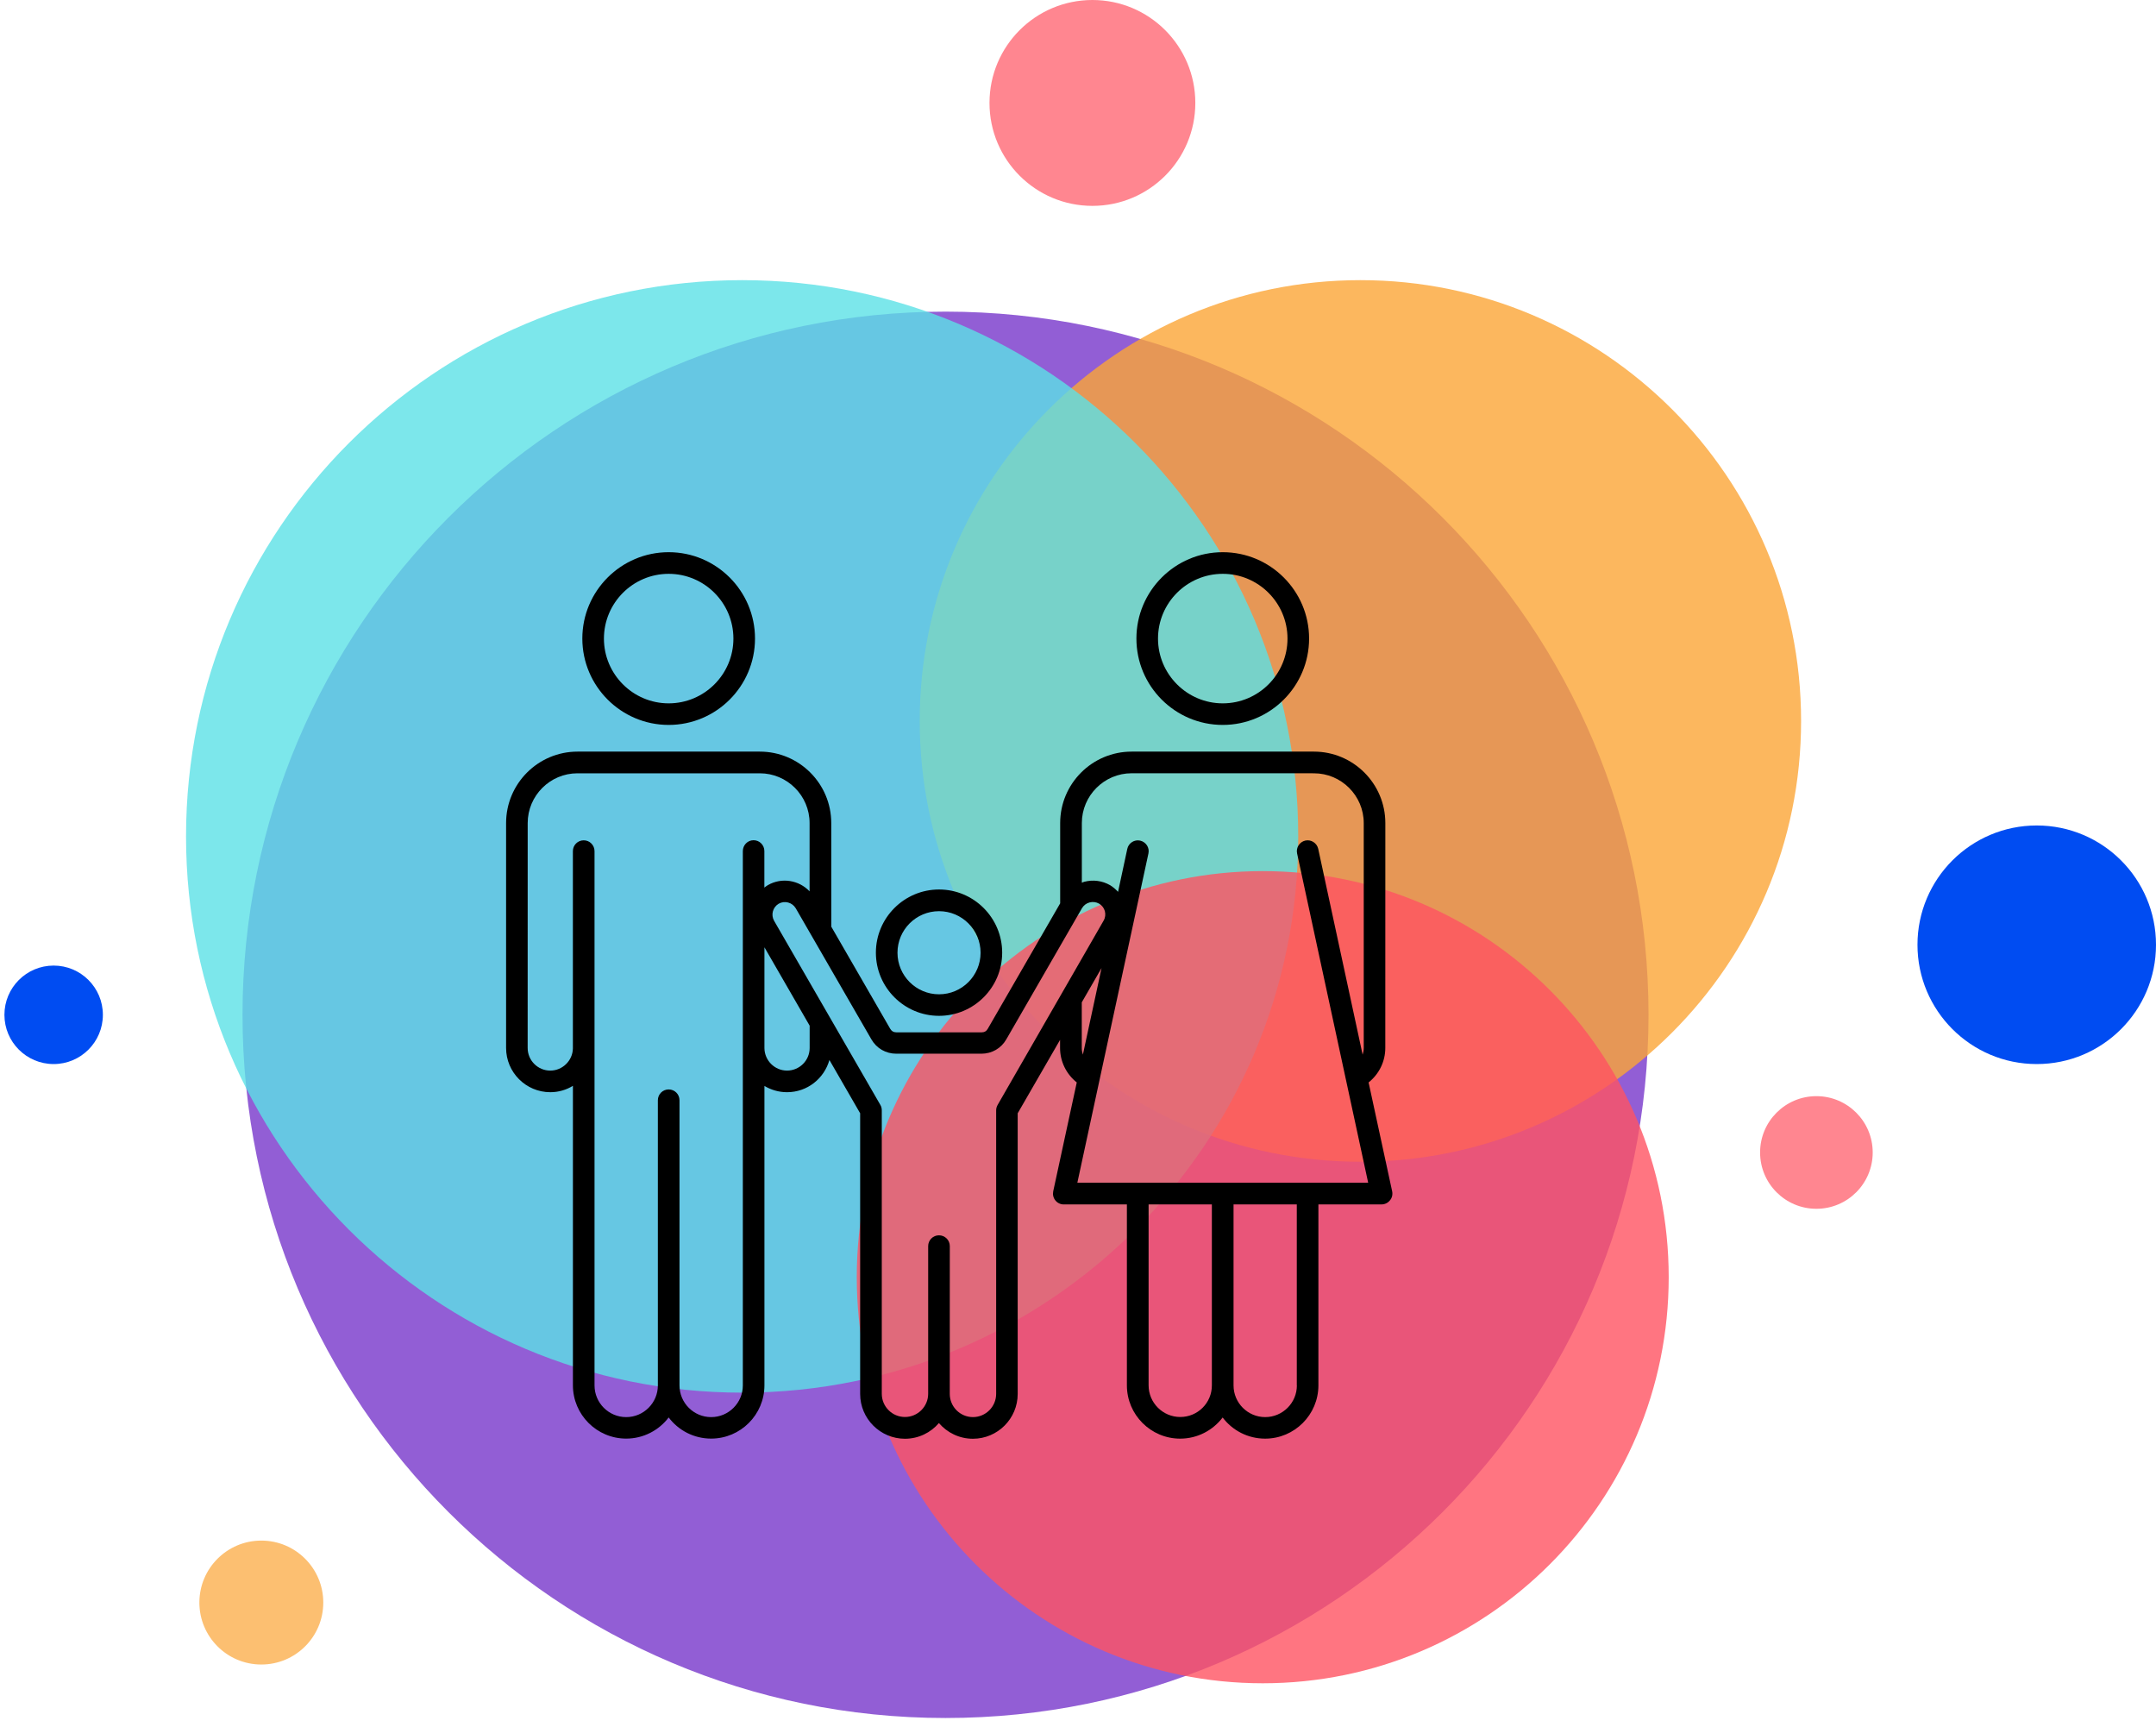 <svg width="216" height="173" viewBox="0 0 216 173" fill="none" xmlns="http://www.w3.org/2000/svg">
<path d="M94.727 172.072C133.624 172.072 165.157 140.54 165.157 101.642C165.157 62.745 133.624 31.212 94.727 31.212C55.829 31.212 24.297 62.745 24.297 101.642C24.297 140.54 55.829 172.072 94.727 172.072Z" fill="#925ED5"/>
<path opacity="0.8" d="M136.293 116.359C160.676 116.359 180.443 96.592 180.443 72.209C180.443 47.825 160.676 28.059 136.293 28.059C111.909 28.059 92.143 47.825 92.143 72.209C92.143 96.592 111.909 116.359 136.293 116.359Z" fill="#FBA536"/>
<path opacity="0.7" d="M109.444 20.62C115.138 20.62 119.754 16.004 119.754 10.31C119.754 4.616 115.138 0 109.444 0C103.749 0 99.133 4.616 99.133 10.31C99.133 16.004 103.749 20.62 109.444 20.62Z" fill="#FF5362"/>
<path opacity="0.8" d="M74.351 139.485C105.121 139.485 130.064 114.541 130.064 83.772C130.064 53.002 105.121 28.059 74.351 28.059C43.582 28.059 18.638 53.002 18.638 83.772C18.638 114.541 43.582 139.485 74.351 139.485Z" fill="#5CE1E6"/>
<path opacity="0.8" d="M126.508 168.594C148.97 168.594 167.18 150.384 167.18 127.921C167.18 105.458 148.97 87.249 126.508 87.249C104.045 87.249 85.835 105.458 85.835 127.921C85.835 150.384 104.045 168.594 126.508 168.594Z" fill="#FF5362"/>
<path d="M5.375 96.71C8.099 96.71 10.307 98.918 10.307 101.642C10.307 104.366 8.099 106.574 5.375 106.574C2.652 106.574 0.443 104.366 0.443 101.642C0.443 98.918 2.652 96.71 5.375 96.71Z" fill="#004CF2"/>
<path opacity="0.7" d="M181.977 121.07C185.092 121.07 187.618 118.545 187.618 115.429C187.618 112.314 185.092 109.789 181.977 109.789C178.861 109.789 176.336 112.314 176.336 115.429C176.336 118.545 178.861 121.07 181.977 121.07Z" fill="#FF5362"/>
<path d="M204.052 106.574C210.651 106.574 216 101.225 216 94.626C216 88.027 210.651 82.678 204.052 82.678C197.453 82.678 192.104 88.027 192.104 94.626C192.104 101.225 197.453 106.574 204.052 106.574Z" fill="#004CF2"/>
<path opacity="0.7" d="M26.181 166.715C29.609 166.715 32.388 163.936 32.388 160.509C32.388 157.081 29.609 154.302 26.181 154.302C22.754 154.302 19.975 157.081 19.975 160.509C19.975 163.936 22.754 166.715 26.181 166.715Z" fill="#FBA536"/>
<path d="M66.991 72.607C71.764 72.607 75.641 68.722 75.641 63.956C75.641 59.183 71.757 55.306 66.991 55.306C62.218 55.306 58.341 59.19 58.341 63.956C58.344 68.73 62.229 72.607 66.991 72.607ZM66.991 57.474C70.572 57.474 73.477 60.387 73.477 63.96C73.477 67.541 70.564 70.446 66.991 70.446C63.421 70.446 60.505 67.534 60.505 63.96C60.509 60.376 63.421 57.474 66.991 57.474ZM122.502 72.607C127.275 72.607 131.152 68.722 131.152 63.956C131.152 59.183 127.268 55.306 122.502 55.306C117.729 55.306 113.852 59.19 113.852 63.956C113.852 68.73 117.729 72.607 122.502 72.607ZM122.502 57.474C126.083 57.474 128.988 60.387 128.988 63.96C128.988 67.541 126.076 70.446 122.502 70.446C118.932 70.446 116.016 67.534 116.016 63.96C116.016 60.376 118.932 57.474 122.502 57.474ZM139.474 119.319L137.114 108.414C138.159 107.583 138.787 106.322 138.787 104.963L138.791 82.438C138.791 78.489 135.582 75.28 131.633 75.28H113.372C109.422 75.28 106.214 78.489 106.214 82.438V90.477L98.962 103.037C98.832 103.279 98.619 103.398 98.341 103.398H89.813C89.535 103.398 89.322 103.279 89.184 103.037L83.284 92.815V92.797L83.28 82.438C83.28 78.489 80.072 75.28 76.122 75.28H57.861C53.912 75.28 50.703 78.489 50.703 82.438V104.963C50.703 107.406 52.69 109.393 55.133 109.393C55.957 109.393 56.734 109.162 57.398 108.754V138.751C57.398 141.693 59.794 144.088 62.735 144.088C64.466 144.088 66.009 143.257 66.992 141.971C67.964 143.257 69.507 144.088 71.248 144.088C74.189 144.088 76.585 141.693 76.585 138.751V108.765C77.25 109.162 78.027 109.393 78.851 109.393C80.878 109.393 82.569 108.024 83.096 106.167L86.175 111.504V139.615C86.175 142.094 88.191 144.103 90.662 144.103C92.021 144.103 93.242 143.492 94.066 142.531C94.89 143.492 96.111 144.103 97.47 144.103C99.948 144.103 101.958 142.087 101.958 139.615V111.504L106.203 104.151V104.964C106.203 106.322 106.832 107.58 107.876 108.414L105.517 119.319C105.451 119.644 105.527 119.977 105.73 120.226C105.932 120.486 106.246 120.634 106.572 120.634H112.898V138.755C112.898 141.696 115.294 144.092 118.235 144.092C119.966 144.092 121.509 143.261 122.492 141.974C123.464 143.261 125.007 144.092 126.748 144.092C129.689 144.092 132.085 141.696 132.085 138.755V120.631H138.412C138.737 120.631 139.051 120.482 139.254 120.222C139.467 119.977 139.539 119.641 139.474 119.319ZM74.421 85.249V138.762C74.421 140.511 72.997 141.935 71.248 141.935C69.499 141.935 68.076 140.511 68.076 138.762V110.199C68.076 109.6 67.595 109.115 66.992 109.115C66.392 109.115 65.908 109.596 65.908 110.199V138.762C65.908 140.511 64.484 141.935 62.735 141.935C60.986 141.935 59.563 140.511 59.563 138.762V85.249C59.563 84.65 59.082 84.165 58.479 84.165C57.879 84.165 57.395 84.646 57.395 85.249V105V105.018C57.366 106.239 56.35 107.229 55.129 107.229C53.879 107.229 52.864 106.21 52.864 104.964L52.867 82.438C52.867 79.692 55.108 77.452 57.853 77.452H76.122C78.868 77.452 81.109 79.692 81.109 82.438V89.275C80.046 88.154 78.323 87.851 76.928 88.653C76.798 88.725 76.686 88.819 76.578 88.902V85.239C76.578 84.639 76.097 84.155 75.493 84.155C74.89 84.158 74.421 84.65 74.421 85.249ZM81.116 104.963C81.116 106.213 80.097 107.228 78.85 107.228C77.611 107.228 76.603 106.22 76.585 104.988V104.97V94.878L81.116 102.73V104.963ZM99.948 110.668C99.854 110.835 99.8 111.019 99.8 111.214V139.61C99.8 140.886 98.756 141.934 97.477 141.934C96.19 141.934 95.153 140.89 95.153 139.61L95.157 124.81C95.157 124.211 94.676 123.726 94.073 123.726C93.473 123.726 92.989 124.207 92.989 124.81V139.599C92.989 140.875 91.945 141.923 90.665 141.923C89.379 141.923 88.342 140.878 88.342 139.599V111.203C88.342 111.008 88.295 110.823 88.194 110.657L77.556 92.23C77.213 91.63 77.419 90.871 78.008 90.517C78.608 90.174 79.367 90.379 79.721 90.968L87.298 104.095C87.815 105.002 88.751 105.537 89.795 105.537H98.322C99.366 105.537 100.302 105.002 100.819 104.095L108.396 90.968C108.562 90.683 108.829 90.477 109.155 90.387C109.48 90.303 109.812 90.34 110.109 90.506C110.708 90.849 110.914 91.615 110.56 92.219L99.948 110.668ZM108.378 104.963V100.392L110.358 96.96L108.49 105.628C108.421 105.415 108.378 105.194 108.378 104.963ZM118.246 141.923C116.497 141.923 115.073 140.499 115.073 138.751V120.63H121.411V138.751C121.418 140.51 119.995 141.923 118.246 141.923ZM129.928 138.761C129.928 140.51 128.504 141.934 126.755 141.934C125.006 141.934 123.583 140.51 123.583 138.761V120.63H129.92V138.761H129.928ZM107.934 118.466L115.056 85.481C115.186 84.899 114.806 84.324 114.225 84.194C113.643 84.064 113.057 84.444 112.938 85.025L112.013 89.325C111.782 89.076 111.522 88.845 111.218 88.66C110.431 88.209 109.506 88.086 108.628 88.317C108.544 88.335 108.469 88.382 108.385 88.411V82.435C108.385 79.689 110.626 77.448 113.372 77.448L131.64 77.452C134.387 77.452 136.627 79.692 136.627 82.438V104.964C136.627 105.195 136.58 105.416 136.515 105.629L132.067 85.019C131.937 84.437 131.362 84.065 130.781 84.188C130.199 84.318 129.827 84.892 129.949 85.474L137.071 118.459H107.934L107.934 118.466ZM94.077 101.744C97.564 101.744 100.404 98.904 100.404 95.417C100.404 91.93 97.564 89.09 94.077 89.09C90.591 89.09 87.751 91.93 87.751 95.417C87.751 98.904 90.591 101.744 94.077 101.744ZM94.077 91.262C96.372 91.262 98.24 93.13 98.24 95.424C98.24 97.719 96.372 99.587 94.077 99.587C91.783 99.587 89.915 97.719 89.915 95.424C89.915 93.123 91.783 91.262 94.077 91.262Z" fill="black"/>
</svg>
